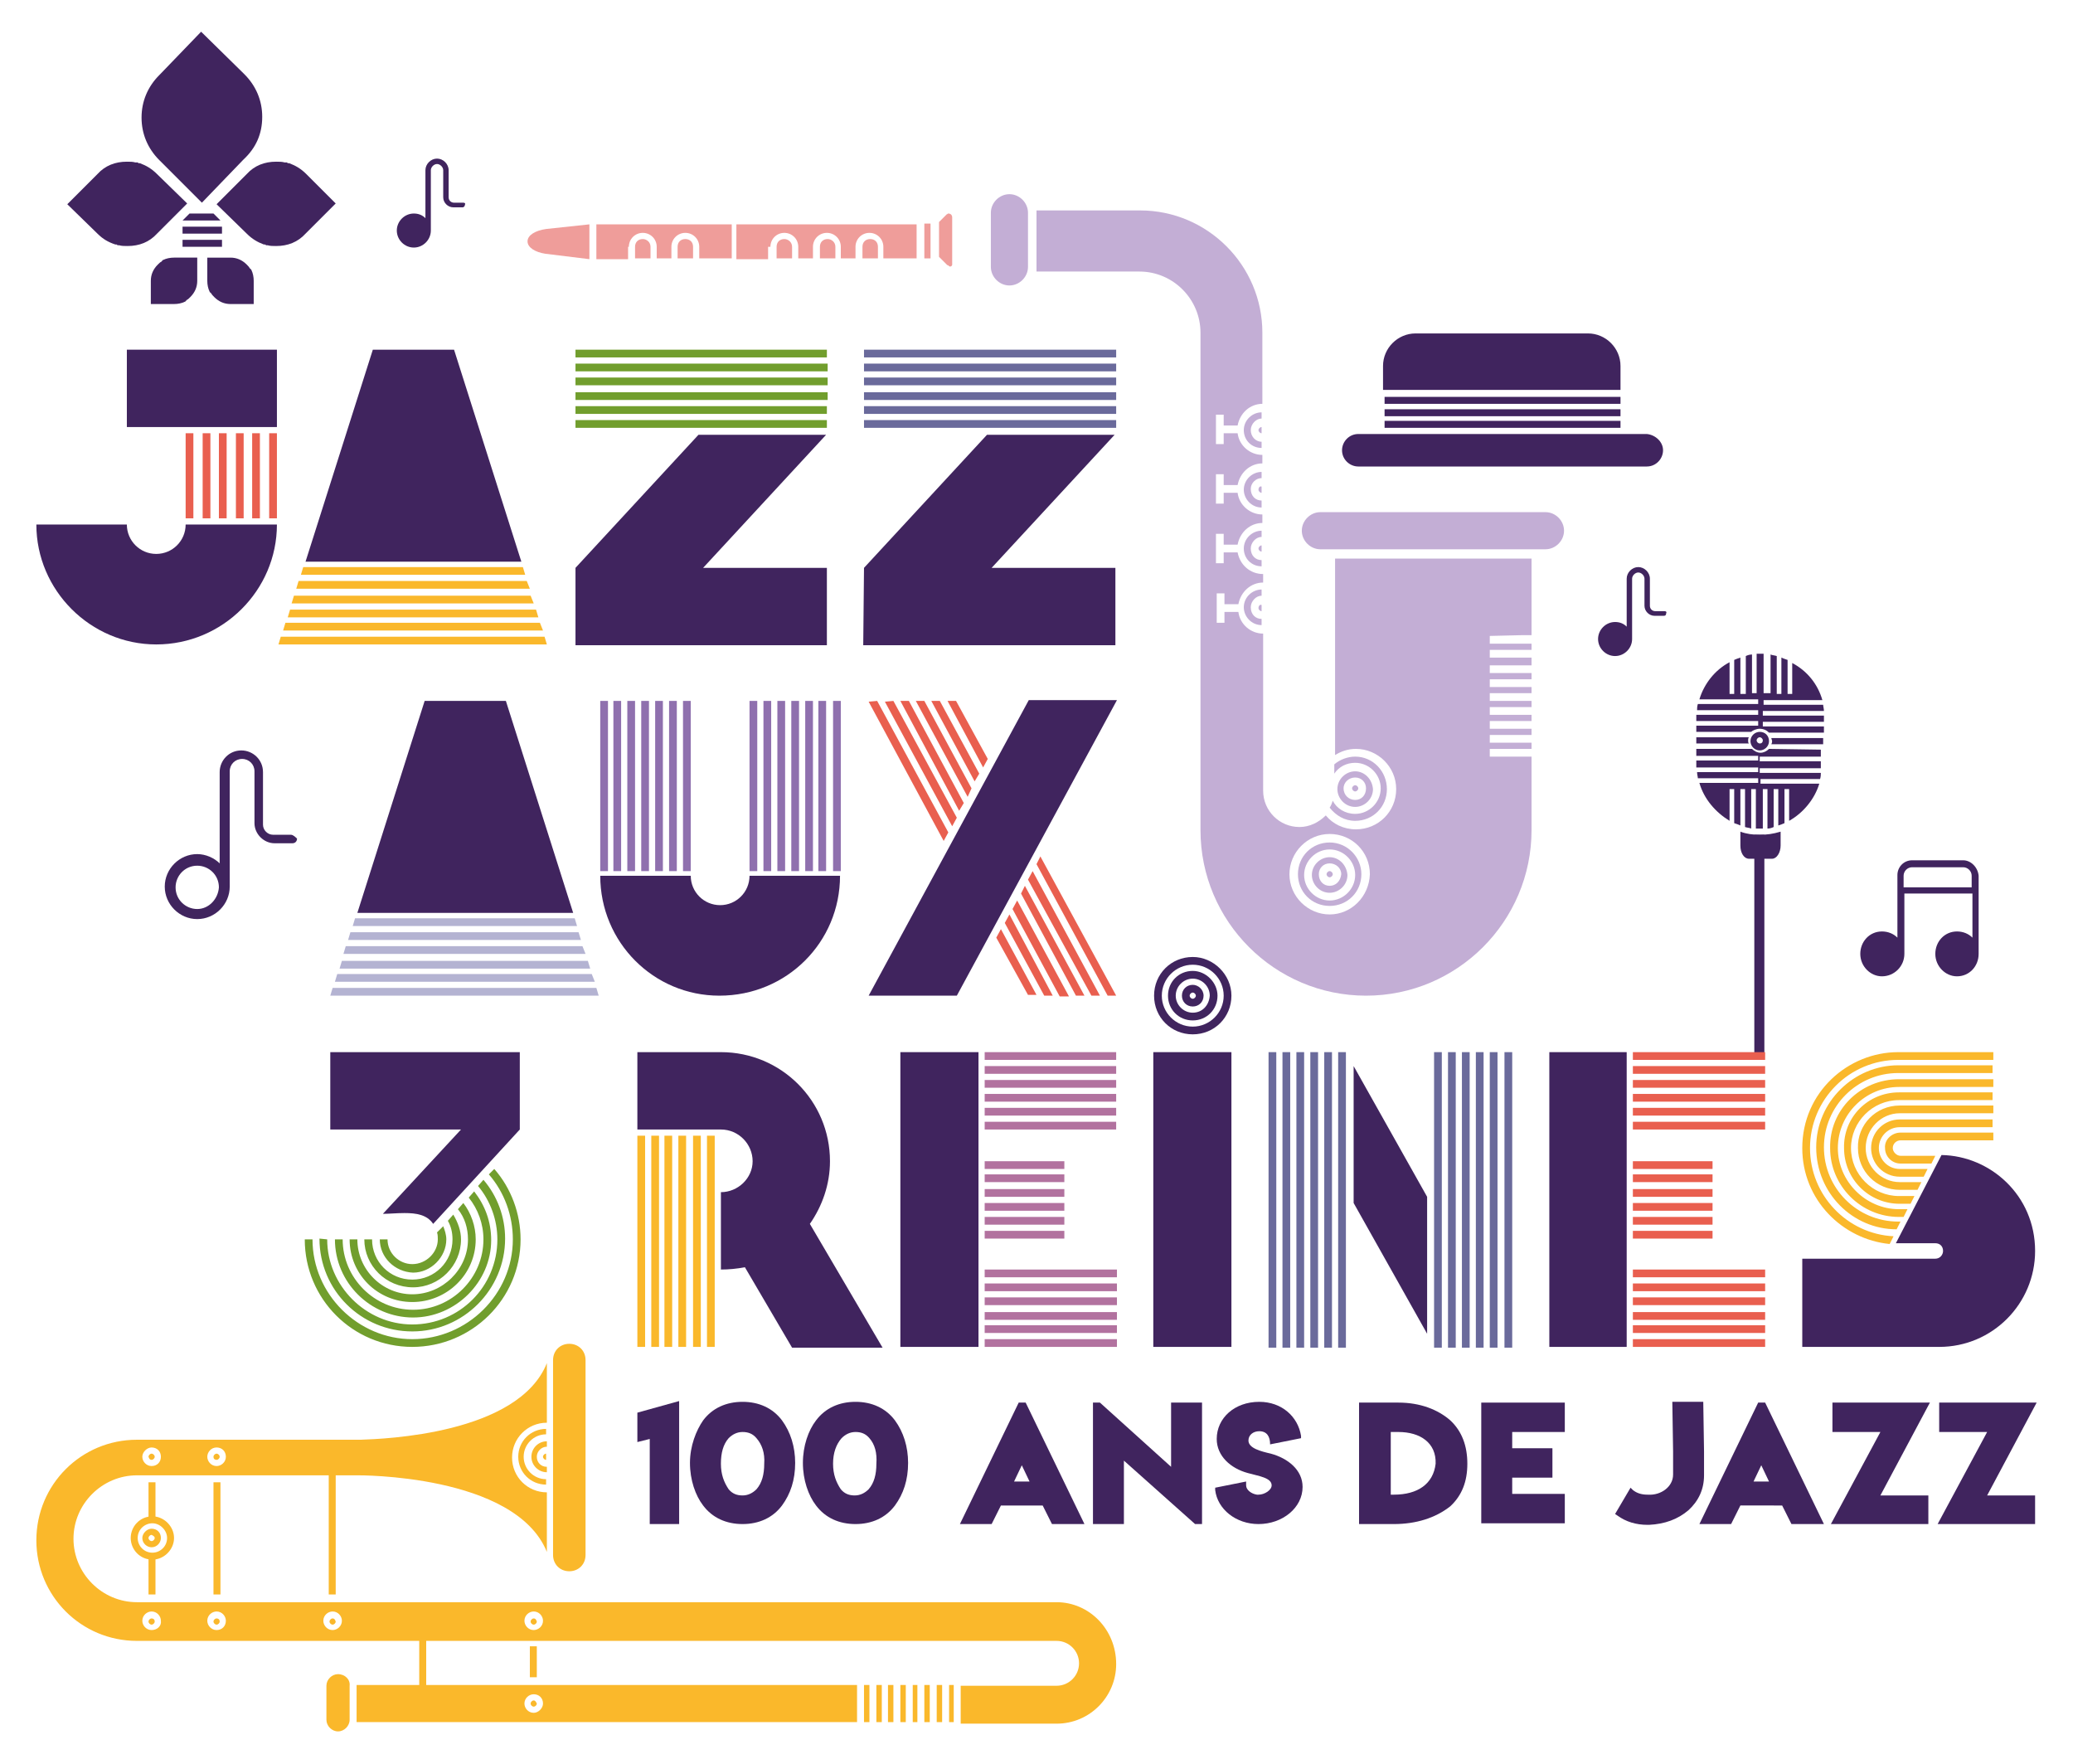 <?xml version="1.0" encoding="utf-8"?>
<!-- Generator: Adobe Illustrator 22.1.0, SVG Export Plug-In . SVG Version: 6.00 Build 0)  -->
<svg version="1.1" id="Calque_1" xmlns="http://www.w3.org/2000/svg" xmlns:xlink="http://www.w3.org/1999/xlink" x="0px" y="0px"
	 viewBox="0 0 268 228" style="enable-background:new 0 0 268 228;" xml:space="preserve">
<style type="text/css">
	.st0{fill:#40245E;}
	.st1{fill:#EF9D9A;}
	.st2{fill:#FAB82B;}
	.st3{fill:#B4B3D2;}
	.st4{fill:#E95F4F;}
	.st5{fill:#719E2D;}
	.st6{fill:#6A6A9B;}
	.st7{fill:#B2729F;}
	.st8{fill:#C3AED5;}
	.st9{fill:#8F70AE;}
</style>
<path class="st0" d="M209.5,50.4v-3.1c0-2.3-1.9-4.2-4.2-4.2H183c-2.3,0-4.2,1.9-4.2,4.2v3.1H209.5z"/>
<polygon class="st0" points="208.1,53.8 209.5,53.8 209.5,52.9 208.1,52.9 195.7,52.9 179,52.9 179,53.8 195.7,53.8 "/>
<polygon class="st0" points="208.1,55.3 209.5,55.3 209.5,54.4 208.1,54.4 195.7,54.4 179,54.4 179,55.3 195.7,55.3 "/>
<polygon class="st0" points="208.1,52.2 209.5,52.2 209.5,51.3 208.1,51.3 195.7,51.3 179,51.3 179,52.2 195.7,52.2 "/>
<path class="st0" d="M215,58.2c0,1.1-0.9,2.1-2.1,2.1h-37.3c-1.1,0-2.1-0.9-2.1-2.1l0,0c0-1.1,0.9-2.1,2.1-2.1h37.3
	C214,56.2,215,57.1,215,58.2L215,58.2z"/>
<g>
	<polygon class="st1" points="120.3,29.2 120.3,28.9 119.5,28.9 119.5,29.2 119.5,31 119.5,33.4 120.3,33.4 120.3,31 	"/>
	<path class="st1" d="M123.1,34.2L123.1,34.2v-0.8v-0.1v-0.5v-0.1v-0.4v-0.1V32l0,0v-0.4v-0.1V31l0,0l0,0v-0.1v-0.5v-0.1v-0.1v-0.1
		l0,0V30v-0.5v-0.1l0,0v-0.1v-0.5V29v-0.2v-0.1v-0.5v-0.1c0-0.3-0.2-0.5-0.5-0.5l0,0l0,0l0,0l0,0l0,0l0,0c-0.1,0-0.1,0.1-0.2,0.1
		l-1,1v4.5l1,1c0.1,0.1,0.1,0.1,0.2,0.1l0,0l0,0l0,0l0,0l0,0l0,0C122.8,34.6,123.1,34.4,123.1,34.2z"/>
	<path class="st1" d="M70.6,29.6C70.5,29.6,70.5,29.6,70.6,29.6L70.6,29.6L70.6,29.6c-1.4,0.2-2.4,0.8-2.4,1.6c0,0.8,1,1.4,2.3,1.6
		l0,0l0,0l0,0l5.7,0.7V29L70.6,29.6z"/>
</g>
<path class="st1" d="M112.5,30.9c-0.6,0-1,0.4-1,1v1.5h2v-1.5C113.5,31.3,113.1,30.9,112.5,30.9z"/>
<path class="st1" d="M107,30.9c-0.6,0-1,0.4-1,1v1.5h2v-1.5C108,31.3,107.5,30.9,107,30.9z"/>
<g>
	<path class="st1" d="M102.4,33.4v-1.5c0-0.6-0.5-1-1-1c-0.6,0-1,0.4-1,1v1.5h0.1h1.4H102.4z"/>
	<path class="st1" d="M99.6,31.9c0-1,0.8-1.8,1.8-1.8s1.8,0.8,1.8,1.8v1.5h1.9v-1.5c0-1,0.8-1.8,1.8-1.8s1.8,0.8,1.8,1.8v1.5h1.9
		v-1.5c0-1,0.8-1.8,1.8-1.8s1.8,0.8,1.8,1.8v1.5h4.3V29h-16.8h-1.4h-5.1v0.2v4.3h4.1v-1.6H99.6z"/>
</g>
<path class="st1" d="M88.6,30.9c-0.6,0-1,0.4-1,1v1.5h2v-1.5C89.6,31.3,89.2,30.9,88.6,30.9z"/>
<path class="st1" d="M83.1,30.9c-0.6,0-1,0.4-1,1v1.5h2v-1.5C84.1,31.3,83.6,30.9,83.1,30.9z"/>
<path class="st1" d="M81.3,31.9c0-1,0.8-1.8,1.8-1.8s1.8,0.8,1.8,1.8l0,0v1.5h1.9v-1.5c0-1,0.8-1.8,1.8-1.8s1.8,0.8,1.8,1.8v1.5h4.2
	v-4.3V29H77.1v4.5h4.1v-1.6H81.3z"/>
<rect x="226.8" y="107.9" class="st0" width="1.3" height="28.5"/>
<path class="st0" d="M227.5,107.9c-0.9,0-1.7-0.1-2.5-0.4v1.8c0,1,0.5,1.7,1.1,1.7h0.7l0,0h1.5l0,0h0.8c0.6,0,1.1-0.8,1.1-1.7v-1.8
	C229.2,107.8,228.4,107.9,227.5,107.9z"/>
<path class="st0" d="M227.5,94.2c0.5,0,0.9,0.2,1.2,0.5h7.1v-0.2v-0.6h-7.9v-0.6h7.9v-0.5c0-0.1,0-0.2,0-0.3h-7.9v-0.6h7.9
	c0-0.3-0.1-0.6-0.1-0.8H228v-0.6h7.6c-0.6-2.1-2-3.8-3.9-4.8v4h-0.6v-4.4c-0.3-0.1-0.6-0.2-0.8-0.3v4.7h-0.6v-4.9
	c-0.3-0.1-0.6-0.1-0.8-0.2v5H228v-5.1c-0.2,0-0.3,0-0.5,0c-0.1,0-0.3,0-0.4,0v5.1h-0.6v-5c-0.3,0-0.6,0.1-0.8,0.2v4.9H225V85
	c-0.3,0.1-0.6,0.2-0.8,0.3v4.4h-0.6v-4.1c-1.9,1-3.3,2.8-3.9,4.8h7.6V91h-7.8c-0.1,0.3-0.1,0.6-0.1,0.8h7.9v0.6h-8
	c0,0.1,0,0.2,0,0.3v0.5h8v0.6h-8v0.6v0.2h7.1C226.6,94.4,227.1,94.2,227.5,94.2z"/>
<path class="st0" d="M229,96.2h6.7v-0.8H229c0,0.1,0.1,0.3,0.1,0.4C229.1,95.9,229.1,96,229,96.2z"/>
<path class="st0" d="M228.7,96.8c-0.3,0.3-0.7,0.5-1.1,0.5c-0.4,0-0.8-0.2-1.1-0.5h-7.2v0.5v0.4h8v0.6h-8v0.6c0,0.1,0,0.2,0,0.3h8
	v0.6h-7.9c0,0.3,0.1,0.6,0.1,0.8h7.8v0.6h-7.6c0.6,2.1,2.1,3.8,3.9,4.9V102h0.6v4.4c0.3,0.1,0.6,0.2,0.8,0.3V102h0.6v4.9
	c0.3,0.1,0.6,0.1,0.8,0.2V102h0.6v5.1c0.1,0,0.3,0,0.4,0c0.2,0,0.3,0,0.5,0V102h0.6v5.1c0.3,0,0.6-0.1,0.8-0.2V102h0.6v4.7
	c0.3-0.1,0.6-0.2,0.8-0.3V102h0.6v4.1c1.8-1,3.3-2.8,3.9-4.8h-7.6v-0.6h7.7c0.1-0.3,0.1-0.6,0.1-0.8h-7.9v-0.6h7.9
	c0-0.1,0-0.2,0-0.3v-0.6h-7.9v-0.6h7.9v-0.4v-0.5L228.7,96.8L228.7,96.8z"/>
<path class="st0" d="M227.5,94.6c-0.6,0-1.2,0.5-1.2,1.2c0,0.6,0.5,1.2,1.2,1.2c0.6,0,1.2-0.5,1.2-1.2S228.2,94.6,227.5,94.6z
	 M227.5,96.1c-0.2,0-0.4-0.2-0.4-0.4c0-0.2,0.2-0.4,0.4-0.4s0.4,0.2,0.4,0.4S227.8,96.1,227.5,96.1z"/>
<g>
	<path class="st0" d="M226,95.7c0-0.1,0-0.3,0.1-0.4h-6.8v0.8h6.8C226,96,226,95.9,226,95.7z"/>
</g>
<path class="st2" d="M70.4,82.3l0.3,1H36l0.3-1H70.4z M70.2,81.5H36.6l0.3-1h32.9L70.2,81.5z M69.6,79.8H37.2l0.3-1h31.8L69.6,79.8z
	 M69,78H37.7l0.3-1h30.6L69,78z M68.5,76.1H38.3l0.3-1h29.5L68.5,76.1z M67.9,74.3h-29l0.3-1h28.4L67.9,74.3z"/>
<path class="st0" d="M48.2,45.2h10.5l8.7,27.4H39.5L48.2,45.2z"/>
<path class="st3" d="M77.1,127.7l0.3,1H42.7l0.3-1H77.1z M76.9,126.9H43.3l0.3-1h32.9L76.9,126.9z M76.3,125.2H43.9l0.3-1H76
	L76.3,125.2z M75.7,123.3H44.4l0.3-1h30.6L75.7,123.3z M75.1,121.5H45l0.3-1h29.5L75.1,121.5z M74.6,119.7h-29l0.3-1h28.4
	L74.6,119.7z"/>
<path class="st0" d="M54.9,90.6h10.5l8.7,27.4H46.2L54.9,90.6z"/>
<path class="st0" d="M74.4,73.4l15.9-17.2h16.5L90.9,73.4h16v10H74.4V73.4z"/>
<path class="st4" d="M113.4,90.6l9.2,17l-0.6,1.1l-9.7-18L113.4,90.6L113.4,90.6z M115.5,90.6l8.2,15.1l-0.6,1.1l-8.7-16.1
	L115.5,90.6L115.5,90.6z M116.4,90.6h1.1l7.1,13.2l-0.6,1L116.4,90.6z M118.4,90.6h1.1l6.1,11.3l-0.5,1.1L118.4,90.6z M120.4,90.6
	h1.1l5.1,9.4l-0.6,1L120.4,90.6z M122.5,90.6h1.1l4.1,7.5l-0.6,1.1L122.5,90.6z M128.8,121.2l0.6-1.1l4.6,8.5h-1.1L128.8,121.2z
	 M129.9,119.3l0.6-1.1l5.6,10.5H135L129.9,119.3z M131.5,116.4l6.7,12.4H137l-6.1-11.3L131.5,116.4z M132.5,114.5l7.7,14.2h-1.1
	l-7.1-13.2L132.5,114.5z M132.9,113.7l0.6-1.1l8.7,16.1h-1.1L132.9,113.7z M134.5,110.7l9.8,18h-1.1l-9.2-17L134.5,110.7z"/>
<path class="st2" d="M83.4,146.8v27.3h-1v-27.3H83.4z M84.2,174.1v-27.3h1v27.3H84.2z M85.9,146.8h1v27.3h-1V146.8z M87.7,174.1
	v-27.3h1v27.3H87.7z M89.6,146.8h1v27.3h-1V146.8z M91.4,146.8h1v27.3h-1V146.8z"/>
<path class="st2" d="M233,148.4c0-7.2,5.9-12.4,12.4-12.4h12.3v1h-12.3c-6.3,0-11.4,5.1-11.4,11.4c0,6.1,4.8,11.1,10.8,11.4l-0.5,1
	C238.2,160.2,233,155.1,233,148.4z M234.8,148.3c0-5.9,4.9-10.6,10.6-10.6h12.2v1h-12.2c-5.3,0-9.6,4.3-9.6,9.6s4.3,9.6,9.6,9.6h0.3
	l-0.5,1C239.5,158.9,234.8,154.2,234.8,148.3z M245.5,139.5h12.2v1h-12.2c-4.3,0-7.9,3.5-7.9,7.9c0,4.3,3.6,7.9,7.9,7.9h1.1l-0.5,1
	h-0.6c-4.9,0-8.9-4-8.9-8.9C236.5,143.5,240.5,139.5,245.5,139.5z M245.5,141.2h12.1v1h-12.1c-3.4,0-6.2,2.8-6.2,6.2
	s2.8,6.2,6.2,6.2h2l-0.5,1h-1.4c-4,0-7.2-3.2-7.2-7.2C238.3,144.4,241.5,141.2,245.5,141.2z M245.6,142.9h12.1v1h-12.1
	c-2.4,0-4.4,2-4.4,4.5c0,2.4,2,4.4,4.4,4.4h2.8l-0.5,1h-2.3c-3,0-5.4-2.4-5.4-5.4C240.1,145.4,242.5,142.9,245.6,142.9z
	 M245.6,144.7h12v1h-12c-1.5,0-2.7,1.2-2.7,2.7s1.2,2.7,2.7,2.7h3.6l-0.5,1h-3.1c-2.1,0-3.7-1.7-3.7-3.7
	C241.9,146.3,243.6,144.7,245.6,144.7z M245.7,146.4h12v1h-12c-0.5,0-1,0.4-1,1c0,0.5,0.5,1,1,1h4.5l-0.5,1h-4c-1.1,0-2-0.9-2-2
	C243.6,147.3,244.6,146.4,245.7,146.4z"/>
<g>
	<g>
		<path class="st5" d="M39.4,160.2h1c0,7.1,5.9,12.9,12.9,12.9c7.1,0,13-5.8,13-12.9c0-3.1-1.1-6.1-3.1-8.4l0.7-0.7
			c2.2,2.5,3.4,5.8,3.4,9.1c0,7.7-6.3,13.9-14,13.9S39.4,167.9,39.4,160.2z M42.3,160.2c0,6,5,11,11,11c6.1,0,11-4.9,11-11
			c0-2.5-0.9-5-2.5-6.9l0.7-0.8c1.8,2.1,2.8,4.8,2.8,7.6c0,6.6-5.4,12-12,12s-12-5.3-12-12L42.3,160.2L42.3,160.2z M44.3,160.2
			c0,5,4.1,9.1,9.1,9.1s9.1-4.1,9.1-9.1c0-2-0.7-3.9-1.9-5.4l0.7-0.8c1.4,1.8,2.2,3.9,2.2,6.3c0,5.4-4.6,10-10.1,10
			s-10.1-4.5-10.1-10.1H44.3z M45.2,160.2h1c0,3.9,3.2,7.1,7.1,7.1s7.2-3.2,7.2-7.1c0-1.4-0.4-2.8-1.3-3.9l0.7-0.8
			c1,1.3,1.6,3,1.6,4.7c0,4.5-3.7,8.1-8.2,8.1S45.2,164.7,45.2,160.2z M47.1,160.2h1c0,2.9,2.3,5.2,5.2,5.2s5.2-2.3,5.2-5.2
			c0-0.9-0.2-1.7-0.6-2.4l0.7-0.8c0.6,1,1,2.1,1,3.2c0,3.4-2.8,6.2-6.2,6.2C49.9,166.4,47.1,163.6,47.1,160.2z M49.1,160.2h1
			c0,1.8,1.5,3.2,3.2,3.2c1.8,0,3.3-1.5,3.3-3.2c0-0.3,0-0.6-0.1-0.9l0.8-0.8c0.2,0.5,0.4,1.1,0.4,1.7c0,2.3-2,4.3-4.3,4.3
			C51,164.4,49.1,162.5,49.1,160.2z"/>
	</g>
</g>
<path class="st5" d="M106.9,45.2v1H74.4v-1H106.9z M74.4,48v-1H107v1H74.4z M74.4,49.8v-1H107v1H74.4z M74.4,51.7v-1H107v1H74.4z
	 M106.9,52.5v1H74.4v-1H106.9z M106.9,54.3v1H74.4v-1H106.9z"/>
<path class="st0" d="M111.7,73.4l15.9-17.2h16.5l-15.9,17.2h16v10h-32.6L111.7,73.4L111.7,73.4z"/>
<path class="st6" d="M144.3,45.2v1h-32.6v-1H144.3z M111.7,48v-1h32.6v1H111.7z M111.7,49.8v-1h32.6v1H111.7z M111.7,51.7v-1h32.6v1
	H111.7z M144.3,52.5v1h-32.6v-1H144.3z M144.3,54.3v1h-32.6v-1H144.3z"/>
<polygon class="st0" points="210.3,136 200.3,136 200.3,174.1 210.3,174.1 210.3,163.4 210.3,163.4 210.3,161.2 210.3,161.2 
	210.3,148.4 210.3,148.4 210.3,147.7 210.3,147.7 "/>
<polygon class="st4" points="227.4,142.4 228.2,142.4 228.2,141.4 227.4,141.4 220.5,141.4 211.1,141.4 211.1,142.4 220.5,142.4 "/>
<polygon class="st4" points="227.4,146 228.2,146 228.2,145 227.4,145 220.5,145 211.1,145 211.1,146 220.5,146 "/>
<polygon class="st4" points="227.4,144.2 228.2,144.2 228.2,143.2 227.4,143.2 220.5,143.2 211.1,143.2 211.1,144.2 220.5,144.2 "/>
<polygon class="st4" points="227.4,138.8 228.2,138.8 228.2,137.8 227.4,137.8 220.5,137.8 211.1,137.8 211.1,138.8 220.5,138.8 "/>
<polygon class="st4" points="227.4,140.6 228.2,140.6 228.2,139.6 227.4,139.6 220.5,139.6 211.1,139.6 211.1,140.6 220.5,140.6 "/>
<polygon class="st4" points="227.4,137 228.2,137 228.2,136 227.4,136 220.5,136 211.1,136 211.1,137 220.5,137 "/>
<rect x="211.1" y="155.5" class="st4" width="10.3" height="1"/>
<rect x="211.1" y="157.3" class="st4" width="10.3" height="1"/>
<rect x="211.1" y="159.1" class="st4" width="10.3" height="1"/>
<rect x="211.1" y="153.7" class="st4" width="10.3" height="1"/>
<rect x="211.1" y="151.8" class="st4" width="10.3" height="1"/>
<rect x="211.1" y="150.1" class="st4" width="10.3" height="1"/>
<rect x="211.1" y="171.3" class="st4" width="17.1" height="1"/>
<rect x="211.1" y="169.6" class="st4" width="17.1" height="1"/>
<rect x="211.1" y="173.1" class="st4" width="17.1" height="1"/>
<rect x="211.1" y="167.7" class="st4" width="17.1" height="1"/>
<rect x="211.1" y="164.1" class="st4" width="17.1" height="1"/>
<rect x="211.1" y="165.9" class="st4" width="17.1" height="1"/>
<polygon class="st7" points="136.6,142.4 143.5,142.4 144.3,142.4 144.3,142.4 144.3,141.4 144.3,141.4 143.5,141.4 136.6,141.4 
	136.6,141.4 127.3,141.4 127.3,142.4 "/>
<polygon class="st7" points="136.6,146 143.5,146 144.3,146 144.3,146 144.3,145 144.3,145 143.5,145 136.6,145 136.6,145 
	127.3,145 127.3,146 "/>
<polygon class="st7" points="136.6,144.2 143.5,144.2 144.3,144.2 144.3,144.2 144.3,143.2 144.3,143.2 143.5,143.2 136.6,143.2 
	136.6,143.2 127.3,143.2 127.3,144.2 "/>
<polygon class="st7" points="136.6,138.8 143.5,138.8 144.3,138.8 144.3,138.8 144.3,137.8 144.3,137.8 143.5,137.8 136.6,137.8 
	136.6,137.8 127.3,137.8 127.3,138.8 "/>
<polygon class="st7" points="136.6,140.6 143.5,140.6 144.3,140.6 144.3,140.6 144.3,139.6 144.3,139.6 143.5,139.6 136.6,139.6 
	136.6,139.6 127.3,139.6 127.3,140.6 "/>
<polygon class="st7" points="136.6,137 143.5,137 144.3,137 144.3,137 144.3,136 144.3,136 143.5,136 136.6,136 136.6,136 
	127.3,136 127.3,137 "/>
<rect x="127.3" y="155.5" class="st7" width="10.3" height="1"/>
<rect x="127.3" y="157.3" class="st7" width="10.3" height="1"/>
<rect x="127.3" y="159.1" class="st7" width="10.3" height="1"/>
<rect x="127.3" y="153.7" class="st7" width="10.3" height="1"/>
<rect x="127.3" y="151.8" class="st7" width="10.3" height="1"/>
<rect x="127.3" y="150.1" class="st7" width="10.3" height="1"/>
<rect x="127.3" y="171.3" class="st7" width="17.1" height="1"/>
<rect x="127.3" y="169.6" class="st7" width="17.1" height="1"/>
<rect x="127.3" y="173.1" class="st7" width="17.1" height="1"/>
<rect x="127.3" y="167.7" class="st7" width="17.1" height="1"/>
<rect x="127.3" y="164.1" class="st7" width="17.1" height="1"/>
<rect x="127.3" y="165.9" class="st7" width="17.1" height="1"/>
<path class="st0" d="M112.3,128.7L133,90.5h11.4l-20.7,38.2H112.3z"/>
<path class="st0" d="M42.7,136h24.5v10L56,158.2c-0.8-1.2-2.2-1.4-3.7-1.4c-1,0-2,0.1-2.8,0.1L59.6,146H42.7V136z"/>
<path class="st0" d="M82.4,136h10.8c7.8,0,14.1,6.3,14.1,14.1c0,3-1,5.8-2.6,8.1l9.4,16h-11.7l-6.1-10.4c-1,0.2-2.1,0.3-3.1,0.3v-10
	c2.2,0,4.1-1.8,4.1-4s-1.8-4.1-4.1-4.1H82.4V136z"/>
<g>
	<polygon class="st0" points="126.5,163.4 126.5,163.4 126.5,161.2 126.5,161.2 126.5,148.4 126.5,148.4 126.5,147.7 126.5,147.7 
		126.5,136 116.4,136 116.4,174.1 126.5,174.1 	"/>
</g>
<path class="st0" d="M233,174.1v-11.4h17.2c0.6,0,1-0.5,1-1c0-0.6-0.4-1-1-1h-5.1l5.9-11.4c6.3,0.1,12.1,5.2,12.1,12.4
	c0,6.8-5.5,12.4-12.4,12.4H233z"/>
<polygon class="st0" points="159.1,136 149.2,136 149.1,136 149.1,174.1 149.1,174.1 159.2,174.1 159.2,174.1 159.2,170.2 
	159.2,143.7 159.2,136 "/>
<path class="st0" d="M154.2,123.7c-2.8,0-5,2.2-5,5s2.2,5,5,5s5-2.2,5-5C159.2,126,156.9,123.7,154.2,123.7z M154.2,132.7
	c-2.2,0-4-1.8-4-4s1.8-4,4-4s4,1.8,4,4S156.4,132.7,154.2,132.7z"/>
<path class="st0" d="M154.2,125.5c-1.8,0-3.2,1.4-3.2,3.2c0,1.8,1.4,3.2,3.2,3.2s3.2-1.4,3.2-3.2C157.4,127,155.9,125.5,154.2,125.5
	z M154.2,130.9c-1.2,0-2.2-1-2.2-2.2s1-2.2,2.2-2.2s2.2,1,2.2,2.2C156.3,130,155.4,130.9,154.2,130.9z"/>
<path class="st0" d="M154.2,127.3c-0.8,0-1.4,0.6-1.4,1.4c0,0.8,0.6,1.4,1.4,1.4c0.8,0,1.4-0.6,1.4-1.4
	C155.6,127.9,154.9,127.3,154.2,127.3z M154.2,129.1c-0.2,0-0.4-0.2-0.4-0.4s0.2-0.4,0.4-0.4s0.4,0.2,0.4,0.4
	C154.6,128.9,154.4,129.1,154.2,129.1z"/>
<path class="st0" d="M20.3,22.5c-0.7-0.7-1.4-1.1-2.2-1.4c0,0,0,0-0.1,0s-0.1,0-0.2-0.1c-0.1,0-0.1,0-0.2,0c0,0,0,0-0.1,0
	c-0.3-0.1-0.7-0.1-1.1-0.1c-1.5,0-2.8,0.5-3.8,1.6l-3.9,3.9l3.9,3.8c0.7,0.7,1.4,1.1,2.3,1.4c0,0,0,0,0.1,0s0.1,0,0.2,0.1
	c0.1,0,0.1,0,0.2,0l0,0c0.3,0.1,0.7,0.1,1.1,0.1c1.5,0,2.8-0.5,3.8-1.6l3.9-3.9L20.3,22.5z"/>
<path class="st0" d="M22.5,33.3c-0.5,0-1,0.1-1.4,0.3l0,0c0,0-0.1,0-0.1,0.1c0,0-0.1,0-0.1,0.1l0,0c-0.2,0.1-0.3,0.2-0.5,0.4
	c-0.6,0.6-0.9,1.3-0.9,2.1v3h3c0.5,0,1-0.1,1.4-0.3l0,0c0,0,0.1,0,0.1-0.1c0,0,0.1,0,0.1-0.1l0,0c0.2-0.1,0.3-0.2,0.5-0.4
	c0.6-0.6,0.9-1.3,0.9-2.1v-3H22.5z"/>
<path class="st0" d="M26.8,36.3c0,0.5,0.1,1,0.3,1.4l0,0c0,0,0,0.1,0.1,0.1c0,0,0,0.1,0.1,0.1l0,0c0.1,0.2,0.2,0.3,0.4,0.5
	c0.6,0.6,1.3,0.9,2.1,0.9h3v-3c0-0.5-0.1-1-0.3-1.4l0,0c0,0,0-0.1-0.1-0.1c0,0,0-0.1-0.1-0.1l0,0c-0.1-0.2-0.2-0.3-0.4-0.5
	c-0.6-0.6-1.3-0.9-2.1-0.9h-3L26.8,36.3z"/>
<path class="st0" d="M39.6,22.5c-0.7-0.7-1.4-1.1-2.2-1.4c0,0,0,0-0.1,0s-0.1,0-0.2-0.1c-0.1,0-0.1,0-0.2,0c0,0,0,0-0.1,0
	c-0.3-0.1-0.7-0.1-1.1-0.1c-1.5,0-2.8,0.5-3.8,1.6L28,26.4l3.9,3.8c0.7,0.7,1.4,1.1,2.2,1.4c0,0,0,0,0.1,0s0.1,0,0.2,0.1
	c0.1,0,0.1,0,0.2,0l0,0c0.3,0.1,0.7,0.1,1.1,0.1c1.5,0,2.8-0.5,3.8-1.6l3.9-3.9L39.6,22.5z"/>
<path class="st0" d="M33.9,15.1c0-2.1-0.8-4-2.3-5.5l-0.1-0.1L26,4.1l-5.3,5.5l-0.1,0.1c-1.5,1.5-2.3,3.4-2.3,5.5l0,0l0,0
	c0,2.1,0.8,4,2.3,5.5l0.1,0.1l5.4,5.4l5.3-5.5l0.1-0.1C33.1,19.1,33.9,17.3,33.9,15.1L33.9,15.1L33.9,15.1z"/>
<g>
	<rect x="23.6" y="31" class="st0" width="5.1" height="0.9"/>
	<rect x="23.6" y="29.3" class="st0" width="5.1" height="0.9"/>
</g>
<polygon class="st0" points="27.6,27.6 24.5,27.6 23.6,28.5 28.5,28.5 "/>
<path class="st8" d="M199.8,66.2h-11.2h-6.7h-11.2c-1.3,0-2.4,1.1-2.4,2.4s1.1,2.4,2.4,2.4h11.2h6.7h11.2c1.3,0,2.4-1.1,2.4-2.4
	C202.2,67.3,201.1,66.2,199.8,66.2z"/>
<path class="st8" d="M130.5,25.1c-1.3,0-2.4,1.1-2.4,2.4v0.3v6.4v0.3c0,1.3,1.1,2.4,2.4,2.4c1.3,0,2.4-1.1,2.4-2.4v-0.3v-6.4v-0.3
	C132.9,26.2,131.8,25.1,130.5,25.1z"/>
<path class="st8" d="M175.2,97.8c-1,0-2,0.4-2.7,1v1.2c0.6-0.9,1.6-1.4,2.7-1.4c1.8,0,3.3,1.5,3.3,3.3s-1.5,3.3-3.3,3.3
	c-1.3,0-2.4-0.7-2.9-1.7c-0.1,0.3-0.2,0.6-0.4,0.9c0.8,1,1.9,1.7,3.3,1.7c2.3,0,4.1-1.8,4.1-4.1C179.3,99.7,177.5,97.8,175.2,97.8z"
	/>
<g>
	<path class="st8" d="M175.2,99.7c-1.2,0-2.3,1-2.3,2.3c0,1.2,1,2.3,2.3,2.3c1.2,0,2.3-1,2.3-2.3C177.4,100.7,176.4,99.7,175.2,99.7
		z M175.2,103.4c-0.8,0-1.5-0.6-1.5-1.5c0-0.8,0.7-1.4,1.5-1.4s1.4,0.6,1.4,1.4C176.6,102.8,176,103.4,175.2,103.4z"/>
	<path class="st8" d="M175.2,101.5c-0.2,0-0.4,0.2-0.4,0.4c0,0.2,0.2,0.4,0.4,0.4s0.4-0.2,0.4-0.4
		C175.6,101.7,175.4,101.5,175.2,101.5z"/>
</g>
<path class="st8" d="M171.9,108.9c-2.3,0-4.1,1.8-4.1,4.1c0,2.3,1.8,4.1,4.1,4.1s4.1-1.8,4.1-4.1C176,110.8,174.2,108.9,171.9,108.9
	z M171.9,116.4c-1.8,0-3.3-1.5-3.3-3.3s1.5-3.3,3.3-3.3s3.3,1.5,3.3,3.3S173.7,116.4,171.9,116.4z"/>
<g>
	<path class="st8" d="M171.9,112.6c-0.2,0-0.4,0.2-0.4,0.4c0,0.2,0.2,0.4,0.4,0.4s0.4-0.2,0.4-0.4
		C172.3,112.8,172.1,112.6,171.9,112.6z"/>
	<path class="st8" d="M171.9,110.8c-1.2,0-2.3,1-2.3,2.3c0,1.2,1,2.3,2.3,2.3c1.2,0,2.3-1,2.3-2.3
		C174.1,111.8,173.1,110.8,171.9,110.8z M171.9,114.5c-0.8,0-1.4-0.6-1.4-1.5c0-0.8,0.6-1.4,1.4-1.4c0.8,0,1.5,0.6,1.5,1.4
		C173.3,113.9,172.7,114.5,171.9,114.5z"/>
</g>
<path class="st8" d="M162.7,55.6c0,0.2,0.2,0.4,0.4,0.4l0,0v-0.8l0,0C162.9,55.2,162.7,55.4,162.7,55.6z"/>
<path class="st8" d="M163.1,57.1c-0.8,0-1.4-0.7-1.4-1.5s0.7-1.5,1.4-1.5l0,0v-0.8l0,0c-1.2,0-2.3,1-2.3,2.3s1,2.3,2.3,2.3l0,0V57.1
	L163.1,57.1z"/>
<path class="st8" d="M162.7,63.3c0,0.2,0.2,0.4,0.4,0.4l0,0v-0.8l0,0C162.9,62.8,162.7,63,162.7,63.3z"/>
<path class="st8" d="M163.1,64.7c-0.8,0-1.4-0.6-1.4-1.5c0-0.8,0.7-1.4,1.4-1.4l0,0V61l0,0c-1.2,0-2.3,1-2.3,2.3
	c0,1.2,1,2.3,2.3,2.3l0,0V64.7L163.1,64.7z"/>
<path class="st8" d="M163.1,70.5c-0.2,0-0.4,0.2-0.4,0.4c0,0.2,0.2,0.4,0.4,0.4l0,0v-0.1V70.5L163.1,70.5z"/>
<path class="st8" d="M163.1,72.4c-0.8,0-1.4-0.6-1.4-1.5c0-0.8,0.7-1.5,1.4-1.5l0,0v-0.8l0,0c-1.2,0-2.3,1-2.3,2.3s1,2.3,2.3,2.3
	l0,0V72.4L163.1,72.4z"/>
<path class="st8" d="M196.8,82.1h1.2v-9.9h-25.4v9v6.5v9.9c0.8-0.5,1.7-0.8,2.7-0.8c2.8,0,5.2,2.3,5.2,5.2c0,2.9-2.3,5.2-5.2,5.2
	c-1.6,0-3-0.7-3.9-1.8c-0.9,0.9-2.1,1.5-3.4,1.5c-2.6,0-4.7-2.1-4.7-4.7V87.7v-5.8l0,0c-1.6,0-3-1.2-3.2-2.8H159h-0.7v1.4h-1v-1.4
	v-0.7v-0.3v-1.2v-0.2h1v0.2v1.2h0.7h1.1c0.3-1.6,1.6-2.8,3.2-2.8l0,0v-1.1l0,0c-1.7,0-3-1.2-3.3-2.8h-1.1h-0.7v1.4h-1v-1.4v-0.7
	v-0.3v-1.2V69h1v0.2v1.2h0.7h1.1c0.3-1.6,1.6-2.8,3.2-2.8l0,0v-0.9v-0.2l0,0c-1.6,0-3-1.2-3.2-2.8h-1.1h-0.7v1.4h-1v-1.4V63v-0.3
	v-1.2v-0.2h1v0.2v1.2h0.7h1.1c0.3-1.6,1.6-2.8,3.2-2.8l0,0v-1.1l0,0c-1.6,0-3-1.2-3.2-2.8h-1.1h-0.7v1.4h-1V56v-0.7V55v-1.2v-0.2h1
	v0.2V55h0.7h1.1c0.3-1.6,1.6-2.8,3.2-2.8l0,0v-2.1V44l0,0v-1c0-8.7-7.1-15.8-15.8-15.8H134v7.9h13.3c4.4,0,7.9,3.6,7.9,7.9v15.9l0,0
	v48.4c0,11.8,9.6,21.4,21.4,21.4c11.8,0,21.4-9.6,21.4-21.4v-9.5h-1.2h-4.2v-1h4.2h1.2V96h-1.2h-4.2v-1h4.2h1.2v-0.8h-1.2h-4.2v-1
	h4.2h1.2v-0.8h-1.2h-4.2v-1h4.2h1.2v-0.8h-1.2h-4.2v-1h4.2h1.2v-0.8h-1.2h-4.2v-1h4.2h1.2V87h-1.2h-4.2v-1h4.2h1.2v-1h-1.2h-4.2v-1
	h4.2h1.2v-0.8h-1.2h-4.2v-1L196.8,82.1L196.8,82.1z M171.9,118.2c-2.8,0-5.2-2.3-5.2-5.2c0-2.8,2.3-5.2,5.2-5.2s5.2,2.3,5.2,5.2
	C177,115.9,174.7,118.2,171.9,118.2z"/>
<g>
	<path class="st8" d="M162.7,78.6c0,0.2,0.2,0.4,0.4,0.4l0,0v-0.8l0,0C162.9,78.1,162.7,78.3,162.7,78.6z"/>
	<path class="st8" d="M163.1,80c-0.8,0-1.4-0.6-1.4-1.5c0-0.8,0.7-1.5,1.4-1.5l0,0v-0.8l0,0c-1.2,0-2.3,1-2.3,2.3
		c0,1.2,1,2.3,2.3,2.3l0,0V80L163.1,80z"/>
</g>
<path class="st0" d="M82.4,182.6l5.4-1.5V197H84v-11l-1.6,0.4V182.6z"/>
<path class="st0" d="M90.9,183.6c1.2-1.6,3-2.4,5.1-2.4s3.9,0.8,5.1,2.4c1.1,1.5,1.7,3.4,1.7,5.5c0,2.2-0.6,4-1.7,5.5
	c-1.2,1.6-3,2.4-5.1,2.4s-3.9-0.8-5.1-2.4c-1-1.3-1.7-3.3-1.7-5.5C89.2,186.9,90,184.9,90.9,183.6z M97.8,185.9
	c-0.5-0.6-1.1-0.8-1.8-0.8c-0.7,0-1.3,0.3-1.8,0.8c-0.7,0.8-1,1.9-1,3.3c0,1.4,0.4,2.4,1,3.3c0.5,0.6,1.1,0.8,1.8,0.8
	c0.7,0,1.3-0.3,1.8-0.8c0.7-0.8,1-1.9,1-3.3C98.9,187.8,98.5,186.7,97.8,185.9z"/>
<path class="st0" d="M105.5,183.6c1.2-1.6,3-2.4,5.1-2.4s3.9,0.8,5.1,2.4c1.1,1.5,1.7,3.4,1.7,5.5c0,2.2-0.6,4-1.7,5.5
	c-1.2,1.6-3,2.4-5.1,2.4s-3.9-0.8-5.1-2.4c-1-1.3-1.7-3.3-1.7-5.5C103.8,186.9,104.5,184.9,105.5,183.6z M112.4,185.9
	c-0.5-0.6-1.1-0.8-1.8-0.8c-0.7,0-1.3,0.3-1.8,0.8c-0.7,0.8-1.1,1.9-1.1,3.3c0,1.4,0.4,2.4,1,3.3c0.5,0.6,1.1,0.8,1.8,0.8
	c0.7,0,1.3-0.3,1.8-0.8c0.7-0.8,1-1.9,1-3.3C113.4,187.8,113.1,186.7,112.4,185.9z"/>
<path class="st0" d="M124.1,197l7.6-15.7h0.9l7.6,15.7H136l-1.2-2.4h-5.4l-1.2,2.4H124.1z M131.1,191.5h2l-1-2.1L131.1,191.5z"/>
<path class="st0" d="M142.2,181.3l9.2,8.3v-8.3h4V197h-0.9l-9.2-8.2v8.2h-4v-15.7H142.2z"/>
<path class="st0" d="M161.1,192c0,0.6,0.7,1.1,1.4,1.2l0,0h0.2c0.8,0,1.7-0.6,1.7-1.2c0-1-1.7-1.2-3.1-1.6c-2.2-0.6-4-2.2-4-4.4
	c0-2.7,2.3-4.8,5.5-4.8c2.9,0,5,1.9,5.4,4.4v0.3l-4,0.8c0-1-0.4-1.7-1.4-1.7c-0.8,0-1.4,0.5-1.4,1.2c0,1,1.6,1.4,2.9,1.7
	c2.2,0.6,4.1,2.1,4.1,4.3c0,2.7-2.6,4.8-5.7,4.8c-2.9,0-5.3-1.9-5.6-4.4v-0.3l4-0.8L161.1,192L161.1,192z"/>
<path class="st0" d="M180.5,181.3L180.5,181.3h0.3c2.8,0,5.1,0.9,6.7,2.3c1.5,1.4,2.2,3.3,2.2,5.6s-0.7,4.1-2.2,5.5
	c-1.9,1.5-4.4,2.3-7.3,2.3h-4.5v-15.7L180.5,181.3L180.5,181.3z M180.8,185.1h-1v8.1h0.4c3.1,0,5.1-1.4,5.4-4
	C185.7,186.5,183.6,185.1,180.8,185.1z"/>
<path class="st0" d="M191.5,181.3h10.8v3.8h-6.8v2.1h5.2v3.8h-5.2v2.1h6.8v3.8h-10.8V181.3z"/>
<path class="st0" d="M216.3,190.6v-3l-0.1-6.4h4l0.1,6.4v3.1c0,1.8-0.7,3.3-2,4.5c-1.4,1.2-3.1,1.8-5.1,1.9H213
	c-1.5,0-2.8-0.4-3.9-1.2l-0.3-0.2l2-3.4l0.3,0.3c0.5,0.4,1.1,0.6,1.9,0.6h0.1C214.7,193.3,216.3,192.2,216.3,190.6z"/>
<path class="st0" d="M219.7,197l7.6-15.7h0.9l7.6,15.7h-4.2l-1.2-2.4H225l-1.2,2.4H219.7z M226.7,191.5h2l-1-2.1L226.7,191.5z"/>
<path class="st0" d="M236.9,181.3h12.6l-6.4,12h6.2v3.7h-12.6l6.4-11.9h-6.2V181.3z"/>
<path class="st0" d="M250.7,181.3h12.6l-6.4,12h6.2v3.7h-12.6l6.4-11.9h-6.2V181.3z"/>
<path class="st0" d="M215.2,79H214c-0.4,0-0.7-0.3-0.7-0.7v-3l0,0v-0.5c0-0.8-0.7-1.5-1.5-1.5s-1.5,0.7-1.5,1.5v4.7V81
	c-0.4-0.4-0.9-0.6-1.5-0.6c-1.2,0-2.2,1-2.2,2.2s1,2.2,2.2,2.2s2.2-1,2.2-2.2l0,0v-1v-2.1v-4.7c0-0.4,0.4-0.8,0.8-0.8
	c0.4,0,0.8,0.4,0.8,0.8v0.4v0.1v3c0,0.7,0.6,1.3,1.3,1.3h1.2l0,0c0.2,0,0.3-0.1,0.3-0.3C215.5,79.1,215.4,79,215.2,79z"/>
<path class="st0" d="M59.9,26.2h-1.2c-0.4,0-0.7-0.3-0.7-0.7v-3l0,0V22c0-0.8-0.7-1.5-1.5-1.5S55,21.2,55,22v4.7v1.5
	c-0.4-0.4-0.9-0.6-1.5-0.6c-1.2,0-2.2,1-2.2,2.2s1,2.2,2.2,2.2s2.2-1,2.2-2.2l0,0v-1v-2.1V22c0-0.4,0.4-0.8,0.8-0.8
	c0.4,0,0.8,0.4,0.8,0.8v0.4v0.1v3c0,0.7,0.6,1.3,1.3,1.3h1.2l0,0c0.2,0,0.3-0.2,0.3-0.3C60.2,26.3,60.1,26.2,59.9,26.2z"/>
<path class="st0" d="M253.8,111.2L253.8,111.2L253.8,111.2h-6.6l0,0l0,0c-1.1,0-1.9,0.9-1.9,1.9v6.2v1.9c-0.5-0.5-1.2-0.8-2-0.8
	c-1.6,0-2.8,1.3-2.8,2.9s1.3,2.9,2.8,2.9c1.6,0,2.9-1.3,2.9-2.9l0,0V122v-2.7v-3.8h8.8v0.2v2.4v1.2v1.9c-0.5-0.5-1.2-0.8-2-0.8
	c-1.6,0-2.8,1.3-2.8,2.9s1.3,2.9,2.8,2.9c1.6,0,2.8-1.3,2.8-2.9l0,0V122v-2.7v-1.2v-2.4v-2.5C255.7,112.1,254.8,111.2,253.8,111.2z
	 M246.1,114.7v-1.5c0-0.6,0.5-1.1,1.1-1.1l0,0l0,0h6.6l0,0l0,0c0.6,0,1.1,0.5,1.1,1.1v1.5H246.1z"/>
<path class="st2" d="M28,209.2c-0.2,0-0.4,0.2-0.4,0.4s0.2,0.4,0.4,0.4c0.2,0,0.4-0.2,0.4-0.4C28.4,209.3,28.2,209.2,28,209.2z"/>
<path class="st2" d="M19.6,209.2c-0.2,0-0.4,0.2-0.4,0.4s0.2,0.4,0.4,0.4c0.2,0,0.4-0.2,0.4-0.4C20,209.3,19.8,209.2,19.6,209.2z"/>
<rect x="68.5" y="212.8" class="st2" width="0.9" height="4"/>
<rect x="54.2" y="210.9" class="st2" width="0.9" height="7.9"/>
<path class="st2" d="M16.9,198.8c0,1.5,1.2,2.8,2.8,2.8c1.5,0,2.8-1.3,2.8-2.8s-1.3-2.8-2.8-2.8C18.1,196,16.9,197.3,16.9,198.8z
	 M21.6,198.8c0,1.1-0.9,1.9-1.9,1.9c-1.1,0-1.9-0.9-1.9-1.9c0-1.1,0.9-1.9,1.9-1.9C20.7,196.9,21.6,197.8,21.6,198.8z"/>
<path class="st2" d="M18.4,198.8c0,0.7,0.6,1.2,1.2,1.2c0.7,0,1.2-0.6,1.2-1.2c0-0.7-0.5-1.2-1.2-1.2
	C19,197.6,18.4,198.2,18.4,198.8z M20,198.8c0,0.2-0.2,0.4-0.4,0.4c-0.2,0-0.4-0.2-0.4-0.4s0.2-0.4,0.4-0.4
	C19.8,198.5,20,198.6,20,198.8z"/>
<rect x="19.2" y="191.6" class="st2" width="0.9" height="4.8"/>
<rect x="19.2" y="201.3" class="st2" width="0.9" height="4.8"/>
<rect x="27.6" y="191.6" class="st2" width="0.9" height="14.5"/>
<rect x="42.5" y="188.4" class="st2" width="0.9" height="17.7"/>
<path class="st2" d="M75.7,201v-9.7v-5.8v-9.7c0-1.2-0.9-2.1-2.1-2.1s-2.1,0.9-2.1,2.1v9.7v5.8v9.7c0,1.2,0.9,2.1,2.1,2.1
	C74.8,203.1,75.7,202.2,75.7,201z"/>
<path class="st2" d="M43.7,216.4c-0.8,0-1.5,0.7-1.5,1.5v0.2v4v0.2c0,0.8,0.7,1.5,1.5,1.5s1.5-0.7,1.5-1.5v-0.2v-4v-0.2
	C45.3,217.1,44.6,216.4,43.7,216.4z"/>
<path class="st2" d="M19.6,188.7c0.2,0,0.4-0.2,0.4-0.4s-0.2-0.4-0.4-0.4c-0.2,0-0.4,0.2-0.4,0.4C19.3,188.6,19.4,188.7,19.6,188.7z
	"/>
<path class="st2" d="M28,188.7c0.2,0,0.4-0.2,0.4-0.4s-0.2-0.4-0.4-0.4c-0.2,0-0.4,0.2-0.4,0.4C27.6,188.6,27.8,188.7,28,188.7z"/>
<path class="st2" d="M43,209.2c-0.2,0-0.4,0.2-0.4,0.4s0.2,0.4,0.4,0.4s0.4-0.2,0.4-0.4C43.3,209.3,43.2,209.2,43,209.2z"/>
<path class="st2" d="M69,209.2c-0.2,0-0.4,0.2-0.4,0.4s0.2,0.4,0.4,0.4c0.2,0,0.4-0.2,0.4-0.4C69.3,209.3,69.2,209.2,69,209.2z"/>
<path class="st2" d="M69,219.8c-0.2,0-0.4,0.2-0.4,0.4s0.2,0.4,0.4,0.4c0.2,0,0.4-0.2,0.4-0.4C69.3,220,69.2,219.8,69,219.8z"/>
<g>
	<g>
		<g>
			<polygon class="st2" points="111.7,217.8 111.7,220.4 111.7,222.5 111.7,222.6 112.4,222.6 112.4,222.5 112.4,220.4 112.4,217.8 
							"/>
			<path class="st2" d="M46.1,217.8v4.8h64.7v-0.1v-2.1v-2.6L46.1,217.8L46.1,217.8z M69,221.4c-0.7,0-1.2-0.6-1.2-1.2
				c0-0.7,0.6-1.2,1.2-1.2c0.7,0,1.2,0.5,1.2,1.2C70.2,220.8,69.6,221.4,69,221.4z"/>
		</g>
	</g>
</g>
<polygon class="st2" points="113.3,217.8 113.3,220.4 113.3,222.5 113.3,222.6 114,222.6 114,222.5 114,220.4 114,217.8 "/>
<g>
	<polygon class="st2" points="116.4,217.8 116.4,220.4 116.4,222.5 116.4,222.6 117.1,222.6 117.1,222.5 117.1,220.4 117.1,217.8 	
		"/>
	<polygon class="st2" points="115.5,222.5 115.5,220.4 115.5,217.8 114.8,217.8 114.8,220.4 114.8,222.5 114.8,222.6 115.5,222.6 	
		"/>
</g>
<polygon class="st2" points="118,217.8 118,220.4 118,222.5 118,222.6 118.6,222.6 118.6,222.5 118.6,220.4 118.6,217.8 "/>
<polygon class="st2" points="119.5,217.8 119.5,220.4 119.5,222.5 119.5,222.6 120.2,222.6 120.2,222.5 120.2,220.4 120.2,217.8 "/>
<g>
	<g>
		<g>
			<g>
				<polygon class="st2" points="121.1,217.8 121.1,220.4 121.1,222.5 121.1,222.6 121.8,222.6 121.8,222.5 121.8,220.4 
					121.8,217.8 				"/>
				<polygon class="st2" points="122.7,217.8 122.7,220.4 122.7,222.5 122.7,222.6 123.3,222.6 123.3,222.5 123.3,220.4 
					123.3,217.8 				"/>
			</g>
		</g>
	</g>
</g>
<path class="st2" d="M136.6,207.1H17.7c-4.5,0-8.2-3.7-8.2-8.2s3.7-8.2,8.2-8.2h28.5l0,0c0,0,20.4-0.2,24.5,9.9v-7.7
	c-2.5,0-4.5-2-4.5-4.5s2-4.5,4.5-4.5v-7.7c-3.7,9.2-21.1,9.8-24.1,9.9H17.7c-7.2,0-13,5.8-13,13s5.8,13,13,13h118.9
	c1.6,0,2.9,1.3,2.9,2.9c0,1.6-1.3,2.9-2.9,2.9h-12.4v2.7v2.1v0.1h12.4c4.3,0,7.7-3.5,7.7-7.7C144.3,210.6,140.8,207.1,136.6,207.1z
	 M28,187.1c0.7,0,1.2,0.5,1.2,1.2s-0.6,1.2-1.2,1.2c-0.7,0-1.2-0.6-1.2-1.2C26.8,187.7,27.3,187.1,28,187.1z M19.6,187.1
	c0.7,0,1.2,0.5,1.2,1.2s-0.5,1.2-1.2,1.2s-1.2-0.6-1.2-1.2C18.4,187.7,19,187.1,19.6,187.1z M19.6,210.7c-0.7,0-1.2-0.6-1.2-1.2
	c0-0.7,0.6-1.2,1.2-1.2c0.7,0,1.2,0.6,1.2,1.2C20.9,210.2,20.3,210.7,19.6,210.7z M28,210.7c-0.7,0-1.2-0.6-1.2-1.2
	c0-0.7,0.6-1.2,1.2-1.2c0.7,0,1.2,0.6,1.2,1.2C29.2,210.2,28.7,210.7,28,210.7z M43,210.7c-0.7,0-1.2-0.6-1.2-1.2
	c0-0.7,0.6-1.2,1.2-1.2c0.7,0,1.2,0.6,1.2,1.2C44.2,210.2,43.6,210.7,43,210.7z M69,210.7c-0.7,0-1.2-0.6-1.2-1.2
	c0-0.7,0.6-1.2,1.2-1.2c0.7,0,1.2,0.6,1.2,1.2C70.2,210.2,69.6,210.7,69,210.7z"/>
<path class="st2" d="M67.7,188.3c0-1.6,1.3-2.9,2.9-2.9v-0.7c-2,0-3.6,1.6-3.6,3.6s1.6,3.6,3.6,3.6v-0.7
	C69,191.2,67.7,189.9,67.7,188.3z"/>
<path class="st2" d="M69.4,188.3c0-0.7,0.6-1.3,1.3-1.3v-0.7c-1.1,0-2,0.9-2,2s0.9,2,2,2v-0.7C69.9,189.6,69.4,189,69.4,188.3z"/>
<path class="st2" d="M70.6,187.9c-0.2,0-0.4,0.2-0.4,0.4s0.2,0.4,0.4,0.4l0,0V187.9L70.6,187.9z"/>
<path class="st0" d="M37.6,107.9h-2.3c-0.7,0-1.3-0.6-1.3-1.3v-5.8l0,0v-1c0-1.6-1.3-2.8-2.8-2.8c-1.6,0-2.8,1.3-2.8,2.8v9v2.8
	c-0.7-0.7-1.8-1.2-2.9-1.2c-2.3,0-4.2,1.9-4.2,4.2c0,2.3,1.9,4.2,4.2,4.2s4.2-1.9,4.2-4.2v-1.9v-4v-9c0-0.9,0.7-1.6,1.6-1.6
	s1.6,0.7,1.6,1.6v0.7v0.2v5.8c0,1.4,1.2,2.6,2.6,2.6h2.3l0,0c0.4,0,0.6-0.3,0.6-0.6C38.2,108.2,37.9,107.9,37.6,107.9z M25.5,117.5
	c-1.5,0-2.8-1.2-2.8-2.8c0-1.5,1.2-2.8,2.8-2.8c1.5,0,2.8,1.2,2.8,2.8C28.2,116.2,27,117.5,25.5,117.5z"/>
<polygon class="st0" points="16.4,45.2 16.4,45.2 16.4,45.2 16.4,55.2 24,55.2 25,55.2 26.2,55.2 27.1,55.2 27.2,55.2 27.2,55.2 
	28.3,55.2 28.3,55.2 29.3,55.2 29.3,55.2 30.5,55.2 30.5,55.2 31.5,55.2 31.5,55.2 32.6,55.2 32.6,55.2 33.6,55.2 33.6,55.2 
	34.8,55.2 34.8,55.2 35.8,55.2 35.8,45.2 "/>
<path class="st0" d="M24,67.8c0,2.1-1.7,3.8-3.8,3.8s-3.8-1.7-3.8-3.8H4.7c0,8.5,7,15.5,15.5,15.5c8.6,0,15.6-7,15.6-15.5H24z"/>
<rect x="24" y="56" class="st4" width="1" height="11"/>
<rect x="28.3" y="56" class="st4" width="1" height="11"/>
<rect x="26.2" y="56" class="st4" width="1" height="11"/>
<rect x="30.5" y="56" class="st4" width="1" height="11"/>
<rect x="32.6" y="56" class="st4" width="1" height="11"/>
<rect x="34.8" y="56" class="st4" width="1" height="11"/>
<path class="st0" d="M77.6,113.2h11.7c0,2.1,1.7,3.8,3.8,3.8c2.1,0,3.8-1.7,3.8-3.8h11.7c0,8.6-6.9,15.5-15.6,15.5
	C84.5,128.7,77.6,121.8,77.6,113.2z"/>
<rect x="88.3" y="90.6" class="st9" width="1" height="22"/>
<rect x="84.7" y="90.6" class="st9" width="1" height="22"/>
<rect x="86.5" y="90.6" class="st9" width="1" height="22"/>
<rect x="81.1" y="90.6" class="st9" width="1" height="22"/>
<rect x="77.6" y="90.6" class="st9" width="1" height="22"/>
<rect x="82.9" y="90.6" class="st9" width="1" height="22"/>
<rect x="79.3" y="90.6" class="st9" width="1" height="22"/>
<rect x="98.7" y="90.6" class="st9" width="1" height="22"/>
<rect x="96.9" y="90.6" class="st9" width="1" height="22"/>
<rect x="105.8" y="90.6" class="st9" width="1" height="22"/>
<rect x="107.7" y="90.6" class="st9" width="1" height="22"/>
<rect x="104.1" y="90.6" class="st9" width="1" height="22"/>
<rect x="102.3" y="90.6" class="st9" width="1" height="22"/>
<rect x="100.5" y="90.6" class="st9" width="1" height="22"/>
<g>
	<g>
		<g>
			<rect x="164" y="136" class="st6" width="1" height="38.2"/>
		</g>
		<g>
			<rect x="173" y="136" class="st6" width="1" height="38.2"/>
		</g>
	</g>
	<g>
		<rect x="165.8" y="136" class="st6" width="1" height="38.2"/>
	</g>
	<g>
		<rect x="167.6" y="136" class="st6" width="1" height="38.2"/>
	</g>
	<g>
		<rect x="169.4" y="136" class="st6" width="1" height="38.2"/>
	</g>
	<g>
		<rect x="171.2" y="136" class="st6" width="1" height="38.2"/>
	</g>
</g>
<g>
	<g>
		<g>
			<rect x="185.4" y="136" class="st6" width="1" height="38.2"/>
		</g>
		<g>
			<rect x="194.5" y="136" class="st6" width="1" height="38.2"/>
		</g>
	</g>
	<g>
		<rect x="187.2" y="136" class="st6" width="1" height="38.2"/>
	</g>
	<g>
		<rect x="189" y="136" class="st6" width="1" height="38.2"/>
	</g>
	<g>
		<rect x="190.8" y="136" class="st6" width="1" height="38.2"/>
	</g>
	<g>
		<rect x="192.6" y="136" class="st6" width="1" height="38.2"/>
	</g>
</g>
<polygon class="st0" points="175,137.8 175,137.8 175,139.8 175,141.7 175,143.7 175,145.6 175,147.7 175,149.5 175,151.6 
	175,153.5 175,155.5 184.5,172.4 184.5,170.4 184.5,168.5 184.5,166.5 184.5,164.5 184.5,162.5 184.5,160.6 184.5,158.6 
	184.5,156.7 184.5,154.7 "/>
</svg>
